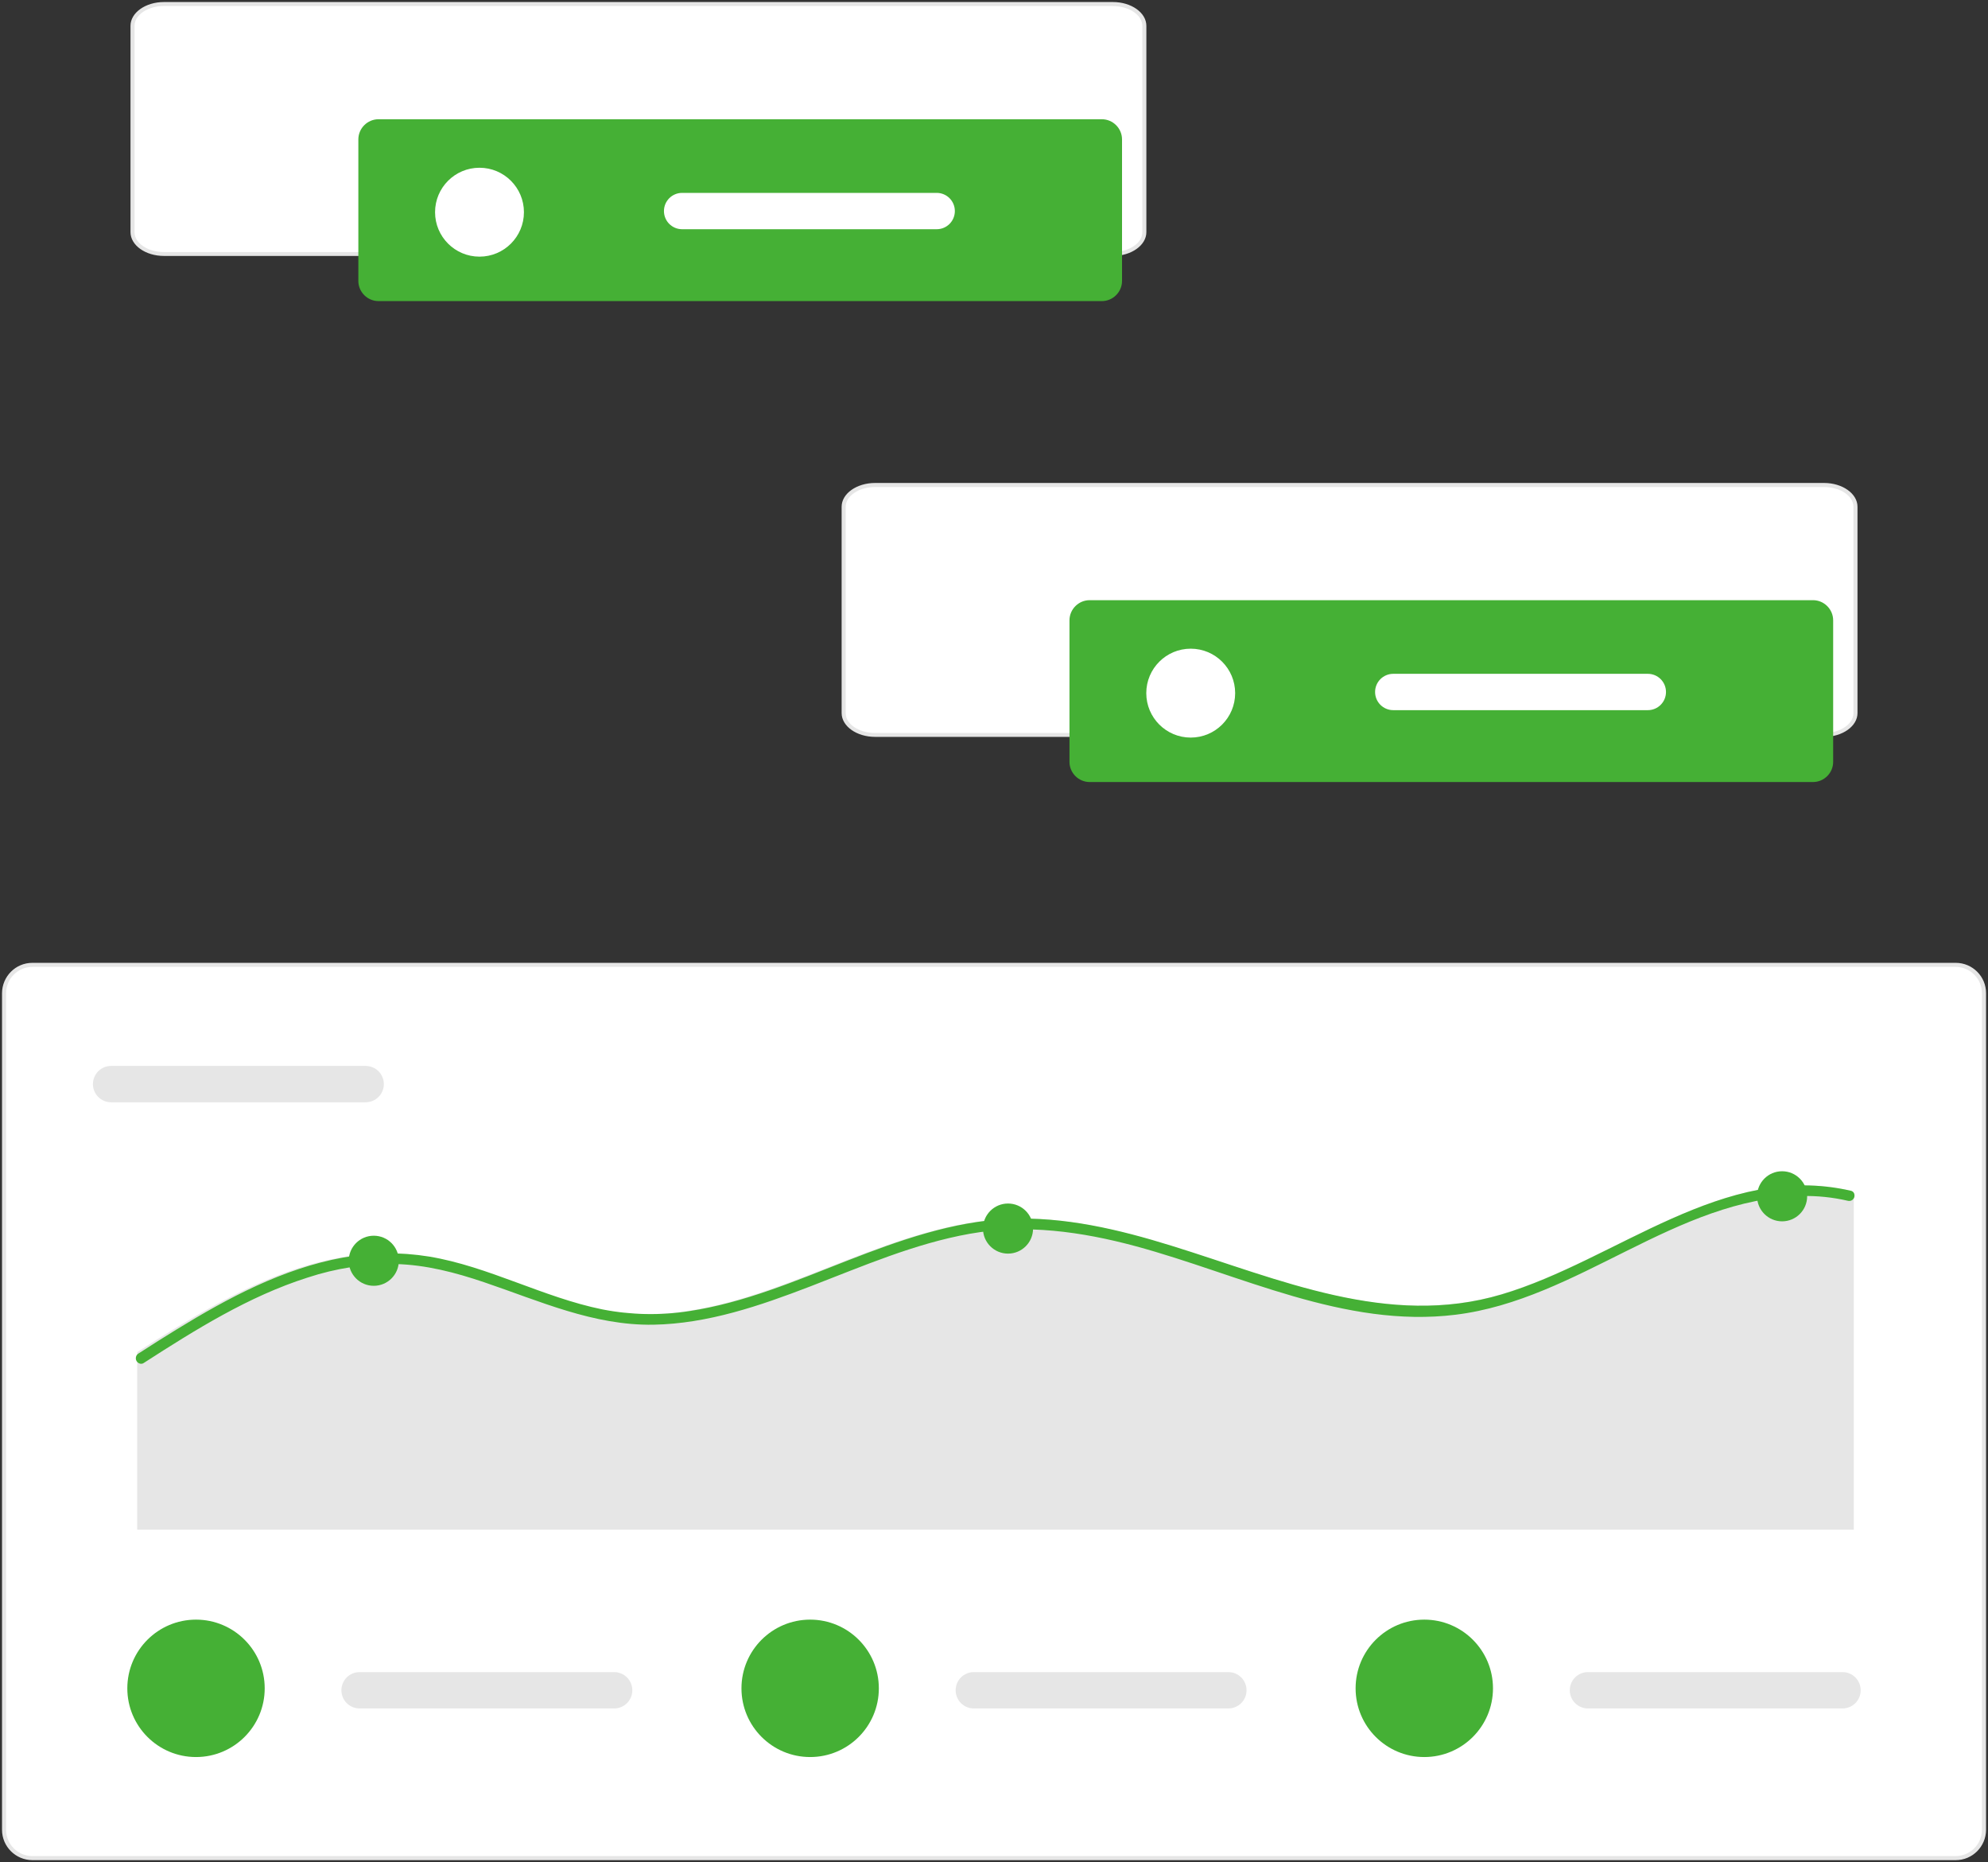 <?xml version="1.0" encoding="UTF-8"?>
<svg id="_レイヤー_2" data-name="レイヤー 2" xmlns="http://www.w3.org/2000/svg" width="225.46" height="211.13" viewBox="0 0 225.46 211.13">
  <rect x="0" y="0" width="225.46" height="211.13" fill="#333333" stroke="none"/>
  <defs>
    <style>
      .cls-1 {
        fill: #e6e6e6;
      }

      .cls-2 {
        fill: #45b035;
      }

      .cls-3 {
        fill: #fff;
      }
    </style>
  </defs>
  <g id="design">
    <g>
      <g>
        <path class="cls-3" d="M3.67,210.67c-1.77,0-3.21-1.44-3.21-3.21v-94.86c0-1.77,1.44-3.21,3.21-3.21h218.13c1.77,0,3.21,1.44,3.21,3.21v94.86c0,1.77-1.44,3.21-3.21,3.21H3.67Z"/>
        <path class="cls-1" d="M221.79,109.63h0c1.64,0,2.98,1.34,2.98,2.98v94.86c0,1.64-1.34,2.98-2.98,2.98H3.67c-1.64,0-2.98-1.34-2.98-2.98v-94.86c0-1.64,1.34-2.98,2.98-2.98h218.13M221.79,109.17H3.67c-1.9,0-3.43,1.54-3.44,3.44v94.86c0,1.9,1.54,3.43,3.44,3.44h218.13c1.9,0,3.43-1.54,3.44-3.44v-94.86c0-1.9-1.54-3.44-3.44-3.44h0Z"/>
      </g>
      <path class="cls-1" d="M12.6,120.86c-1.14,0-2.06.92-2.06,2.06s.92,2.06,2.06,2.06h28.87c1.14,0,2.06-.92,2.06-2.06s-.92-2.06-2.06-2.06H12.6Z"/>
      <path class="cls-1" d="M210.24,135.2v38.24H15.56v-20.13c1.35-.87,2.7-1.73,4.07-2.56,5.84-3.58,12.1-6.92,18.92-8.16,3.22-.6,6.53-.64,9.77-.12,3.42.56,6.7,1.74,9.94,2.93,3.2,1.17,6.4,2.38,9.75,3.06,3.26.64,6.6.71,9.88.2,6.26-.94,12.14-3.45,18-5.73,5.89-2.29,11.97-4.45,18.34-4.73,6.3-.28,12.52,1.2,18.49,3.05,12.18,3.76,24.62,9.34,37.52,5.51,13.1-3.88,25.15-15.07,39.66-11.75.14.03.26.1.34.22Z"/>
      <path class="cls-2" d="M210.24,135.86c-.13.24-.4.36-.67.29-1.73-.4-3.5-.58-5.28-.54-14.28.25-25.26,11.75-39.22,13.46-12.59,1.55-24.43-4.57-36.27-7.77-6.15-1.66-12.49-2.54-18.82-1.41-6.28,1.12-12.17,3.69-18.09,5.97-5.7,2.19-11.62,4.23-17.79,4.34-6.78.11-12.89-2.68-19.18-4.81-3.27-1.11-6.63-1.99-10.1-2.07-3.38-.04-6.74.48-9.95,1.54-6.69,2.13-12.71,5.91-18.57,9.68-.1.07-.22.1-.35.09-.34-.05-.59-.36-.54-.71.02-.18.12-.34.27-.44l.27-.17c1.35-.87,2.7-1.73,4.06-2.56,5.83-3.58,12.07-6.92,18.88-8.16,3.22-.6,6.51-.64,9.75-.12,3.41.56,6.68,1.74,9.92,2.93,3.19,1.17,6.39,2.38,9.73,3.06,3.25.64,6.59.71,9.86.2,6.25-.94,12.12-3.45,17.96-5.73,5.88-2.29,11.94-4.45,18.31-4.73,6.28-.28,12.49,1.2,18.45,3.05,12.16,3.76,24.57,9.34,37.44,5.51,13.07-3.88,25.09-15.07,39.58-11.75.14.03.26.1.34.22.13.2.12.46,0,.67Z"/>
      <circle class="cls-2" cx="42.39" cy="142.95" r="2.84"/>
      <circle class="cls-2" cx="114.32" cy="139.3" r="2.84"/>
      <circle class="cls-2" cx="202.11" cy="135.64" r="2.84"/>
      <path class="cls-1" d="M40.78,189.59c-1.14,0-2.06.92-2.06,2.06s.92,2.06,2.06,2.06h28.87c1.14,0,2.06-.92,2.06-2.06s-.92-2.06-2.06-2.06h-28.87Z"/>
      <circle class="cls-2" cx="22.23" cy="191.43" r="7.79"/>
      <path class="cls-1" d="M110.44,189.59c-1.14,0-2.06.92-2.06,2.06s.92,2.06,2.06,2.06h28.87c1.14,0,2.06-.92,2.06-2.06s-.92-2.06-2.06-2.06h-28.87Z"/>
      <circle class="cls-2" cx="91.88" cy="191.43" r="7.79"/>
      <path class="cls-1" d="M180.09,189.59c-1.14,0-2.06.92-2.06,2.06s.92,2.06,2.06,2.06h28.87c1.14,0,2.06-.92,2.06-2.06s-.92-2.06-2.06-2.06h-28.87Z"/>
      <circle class="cls-2" cx="161.53" cy="191.43" r="7.79"/>
      <g id="e1cfef3e-7788-4f0f-b252-d185c9336b04-1511">
        <path class="cls-3" d="M99.25,83.33c-1.97,0-3.57-1.11-3.57-2.47v-23.39c0-1.36,1.6-2.47,3.57-2.47h107.61c1.97,0,3.57,1.11,3.57,2.47v23.39c0,1.36-1.6,2.47-3.57,2.47h-107.61Z"/>
        <path class="cls-1" d="M206.86,55.22c1.84,0,3.34,1.01,3.34,2.25v23.39c0,1.24-1.5,2.25-3.34,2.25h-107.61c-1.84,0-3.34-1.01-3.34-2.25v-23.39c0-1.24,1.5-2.25,3.34-2.25h107.61M206.86,54.76h-107.61c-2.1,0-3.8,1.21-3.8,2.7v23.39c0,1.49,1.7,2.7,3.8,2.7h107.61c2.1,0,3.8-1.21,3.8-2.7v-23.39c0-1.49-1.7-2.7-3.8-2.7h0Z"/>
      </g>
      <path class="cls-2" d="M123.58,68.05c-1.26,0-2.29,1.03-2.29,2.29v16.04c0,1.26,1.03,2.29,2.29,2.29h82.03c1.26,0,2.29-1.03,2.29-2.29v-16.04c0-1.26-1.03-2.29-2.29-2.29h-82.03Z"/>
      <circle class="cls-3" cx="135.04" cy="78.59" r="5.04"/>
      <path class="cls-3" d="M158.01,76.4c-1.14,0-2.06.92-2.06,2.06s.92,2.06,2.06,2.06h28.87c1.14,0,2.06-.92,2.06-2.06s-.92-2.06-2.06-2.06h-28.87Z"/>
      <g id="b00e8b21-64f0-4b6c-8490-a93637cb24e1-1512">
        <path class="cls-3" d="M18.6,28.8c-1.97,0-3.57-1.11-3.57-2.47V2.93c0-1.36,1.6-2.47,3.57-2.47h107.61c1.97,0,3.57,1.11,3.57,2.47v23.39c0,1.36-1.6,2.47-3.57,2.47H18.6Z"/>
        <path class="cls-1" d="M126.21.69c1.84,0,3.34,1.01,3.34,2.25v23.39c0,1.24-1.5,2.24-3.34,2.25H18.6c-1.84,0-3.34-1.01-3.34-2.25V2.93c0-1.24,1.5-2.25,3.34-2.25h107.61M126.21.23H18.6c-2.1,0-3.8,1.21-3.8,2.7v23.39c0,1.49,1.7,2.7,3.8,2.7h107.61c2.1,0,3.8-1.21,3.8-2.7V2.93c0-1.49-1.7-2.7-3.8-2.7h0Z"/>
      </g>
      <path class="cls-2" d="M42.93,13.52c-1.26,0-2.29,1.03-2.29,2.29v16.04c0,1.26,1.03,2.29,2.29,2.29h82.03c1.26,0,2.29-1.03,2.29-2.29V15.81c0-1.26-1.03-2.29-2.29-2.29H42.93Z"/>
      <circle class="cls-3" cx="54.38" cy="24.06" r="5.04"/>
      <path class="cls-3" d="M77.36,21.87c-1.14,0-2.06.92-2.06,2.06s.92,2.06,2.06,2.06h28.87c1.14,0,2.06-.92,2.06-2.06s-.92-2.06-2.06-2.06h-28.87Z"/>
    </g>
  </g>
</svg>